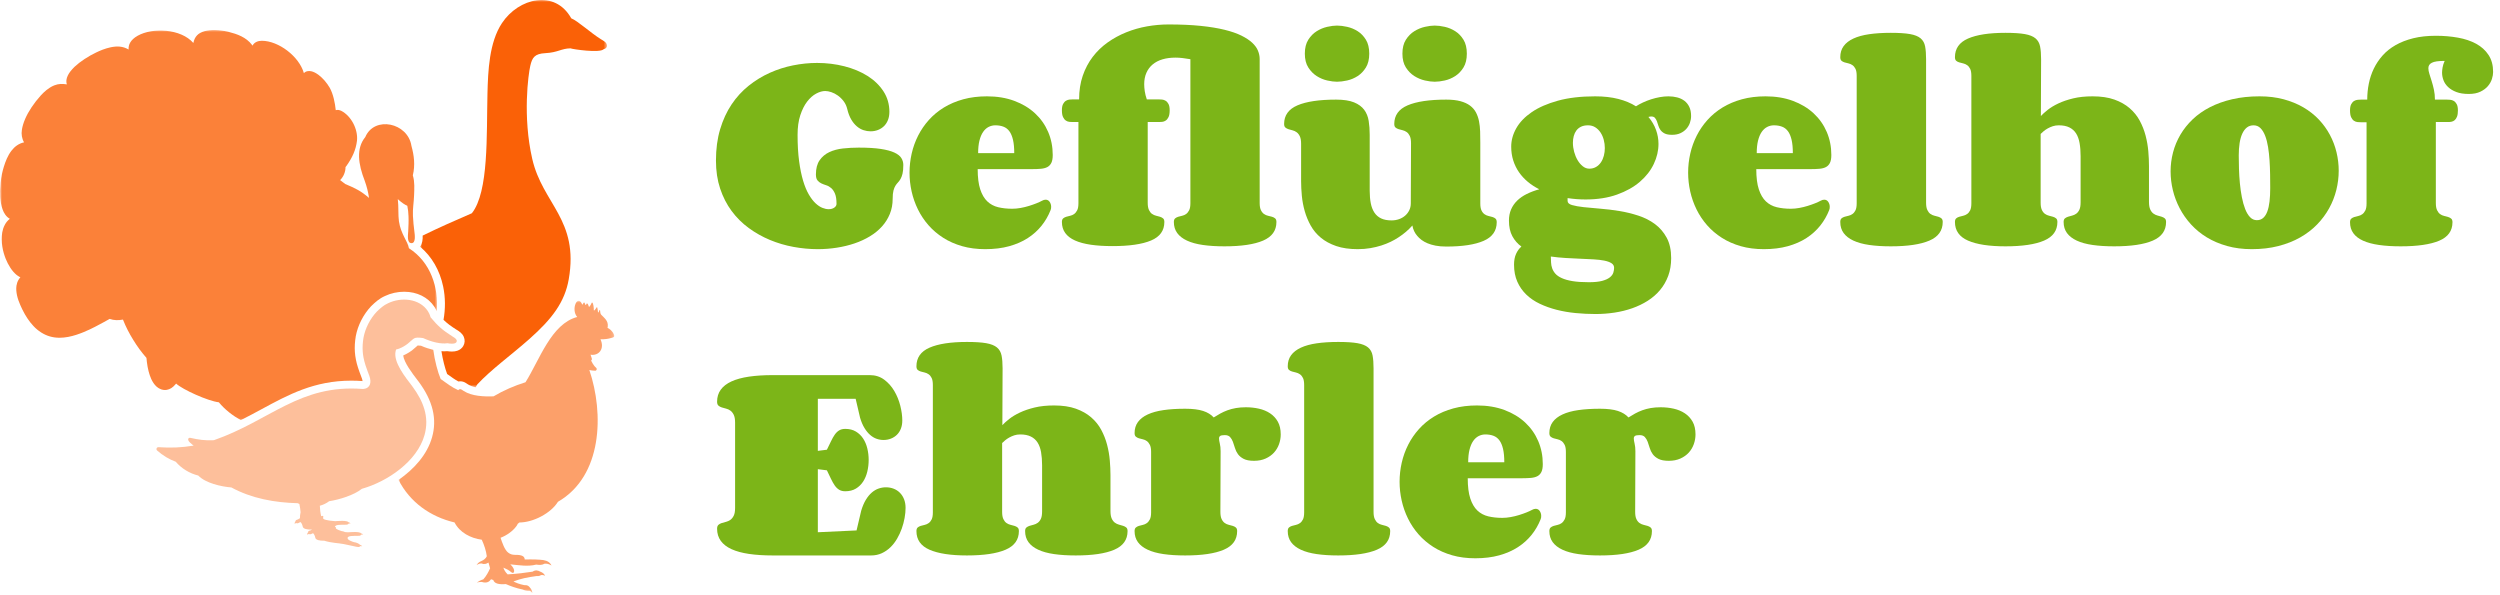 <?xml version="1.0" encoding="UTF-8"?>
<svg width="647px" height="154px" viewBox="0 0 647 154" version="1.1" xmlns="http://www.w3.org/2000/svg" xmlns:xlink="http://www.w3.org/1999/xlink">
    <title>Artboard</title>
    <defs>
        <polygon id="path-1" points="0 0 48.384 0 48.384 100.238 0 100.238"></polygon>
        <polygon id="path-3" points="0 0 113.077 0 113.077 100.971 0 100.971"></polygon>
        <polygon id="path-5" points="0 0 55.839 0 55.839 75.656 0 75.656"></polygon>
    </defs>
    <g id="Artboard" stroke="none" stroke-width="1" fill="none" fill-rule="evenodd">
        <g id="Logo" transform="translate(0.028, 0)">
            <g id="Geﬂügelhof-Ehrler" transform="translate(185.262, 6.328)" fill="#7CB518" fill-rule="nonzero">
                <path d="M45.732,45.117 C45.732,46.543 45.488,47.852 45,49.043 C44.512,50.234 43.833,51.313 42.964,52.28 C42.095,53.247 41.055,54.097 39.844,54.829 C38.633,55.562 37.31,56.172 35.874,56.66 C34.438,57.148 32.91,57.52 31.289,57.773 C29.668,58.027 28.018,58.154 26.338,58.154 C24.268,58.154 22.173,57.959 20.054,57.568 C17.935,57.178 15.903,56.577 13.96,55.767 C12.017,54.956 10.195,53.931 8.496,52.69 C6.797,51.45 5.317,49.98 4.058,48.281 C2.798,46.582 1.807,44.648 1.084,42.48 C0.361,40.312 0,37.891 0,35.215 C0,32.227 0.361,29.526 1.084,27.114 C1.807,24.702 2.793,22.563 4.043,20.698 C5.293,18.833 6.768,17.222 8.467,15.864 C10.166,14.507 11.982,13.394 13.916,12.524 C15.85,11.655 17.861,11.011 19.951,10.591 C22.041,10.171 24.111,9.961 26.162,9.961 C28.623,9.961 30.981,10.249 33.237,10.825 C35.493,11.401 37.485,12.231 39.214,13.315 C40.942,14.399 42.319,15.728 43.345,17.3 C44.37,18.872 44.883,20.645 44.883,22.617 C44.883,23.398 44.761,24.102 44.517,24.727 C44.272,25.352 43.931,25.879 43.491,26.309 C43.052,26.738 42.534,27.07 41.938,27.305 C41.343,27.539 40.703,27.656 40.02,27.656 C39.414,27.656 38.809,27.559 38.203,27.363 C37.598,27.168 37.021,26.841 36.475,26.382 C35.928,25.923 35.439,25.327 35.01,24.595 C34.58,23.862 34.238,22.969 33.984,21.914 C33.809,21.152 33.501,20.479 33.062,19.893 C32.622,19.307 32.124,18.813 31.567,18.413 C31.011,18.013 30.439,17.715 29.854,17.52 C29.268,17.324 28.74,17.227 28.271,17.227 C27.549,17.227 26.768,17.451 25.928,17.9 C25.088,18.35 24.312,19.038 23.599,19.966 C22.886,20.894 22.295,22.07 21.826,23.496 C21.357,24.922 21.123,26.611 21.123,28.564 C21.123,31.143 21.255,33.413 21.519,35.376 C21.782,37.339 22.129,39.033 22.559,40.459 C22.988,41.885 23.481,43.071 24.038,44.019 C24.595,44.966 25.171,45.718 25.767,46.274 C26.362,46.831 26.953,47.227 27.539,47.461 C28.125,47.695 28.662,47.812 29.15,47.812 C29.756,47.812 30.249,47.676 30.63,47.402 C31.011,47.129 31.201,46.807 31.201,46.436 C31.201,45.303 31.069,44.424 30.806,43.799 C30.542,43.174 30.215,42.69 29.824,42.349 C29.434,42.007 29.004,41.763 28.535,41.616 C28.066,41.47 27.637,41.304 27.246,41.118 C26.855,40.933 26.528,40.674 26.265,40.342 C26.001,40.01 25.869,39.502 25.869,38.818 C25.869,37.295 26.187,36.074 26.821,35.156 C27.456,34.238 28.291,33.535 29.326,33.047 C30.361,32.559 31.543,32.241 32.871,32.095 C34.199,31.948 35.566,31.875 36.973,31.875 C39.258,31.875 41.143,31.987 42.627,32.212 C44.111,32.437 45.288,32.749 46.157,33.149 C47.026,33.55 47.632,34.023 47.974,34.57 C48.315,35.117 48.486,35.713 48.486,36.357 C48.486,37.314 48.418,38.071 48.281,38.628 C48.145,39.185 47.974,39.639 47.769,39.99 C47.563,40.342 47.344,40.64 47.109,40.884 C46.875,41.128 46.655,41.411 46.45,41.733 C46.245,42.056 46.074,42.476 45.938,42.993 C45.801,43.511 45.732,44.219 45.732,45.117 Z" id="Path"></path>
                <path d="M72.305,26.104 C71.68,26.104 71.094,26.245 70.547,26.528 C70,26.812 69.526,27.246 69.126,27.832 C68.726,28.418 68.413,29.165 68.188,30.073 C67.964,30.981 67.852,32.061 67.852,33.311 L77.197,33.311 C77.197,31.943 77.09,30.796 76.875,29.868 C76.66,28.94 76.348,28.198 75.938,27.642 C75.527,27.085 75.015,26.689 74.399,26.455 C73.784,26.221 73.086,26.104 72.305,26.104 Z M70.137,18.604 C72.754,18.604 75.112,18.994 77.212,19.775 C79.312,20.557 81.099,21.631 82.573,22.998 C84.048,24.365 85.181,25.972 85.972,27.817 C86.763,29.663 87.158,31.65 87.158,33.779 C87.158,34.658 87.036,35.342 86.792,35.83 C86.548,36.318 86.201,36.68 85.752,36.914 C85.303,37.148 84.746,37.295 84.082,37.354 C83.418,37.412 82.666,37.441 81.826,37.441 L67.734,37.441 C67.734,39.59 67.954,41.333 68.394,42.671 C68.833,44.009 69.443,45.049 70.225,45.791 C71.006,46.533 71.943,47.036 73.037,47.3 C74.131,47.563 75.342,47.695 76.67,47.695 C77.373,47.695 78.101,47.627 78.853,47.49 C79.604,47.354 80.327,47.178 81.021,46.963 C81.714,46.748 82.354,46.523 82.939,46.289 C83.525,46.055 84.014,45.83 84.404,45.615 C84.717,45.439 85.02,45.352 85.312,45.352 C85.762,45.352 86.113,45.542 86.367,45.923 C86.621,46.304 86.748,46.729 86.748,47.197 C86.748,47.354 86.738,47.5 86.719,47.637 C86.699,47.773 86.66,47.91 86.602,48.047 C86.035,49.492 85.264,50.83 84.287,52.061 C83.311,53.291 82.124,54.36 80.728,55.269 C79.331,56.177 77.715,56.885 75.879,57.393 C74.043,57.9 71.982,58.154 69.697,58.154 C67.51,58.154 65.513,57.896 63.706,57.378 C61.899,56.86 60.269,56.138 58.813,55.21 C57.358,54.282 56.084,53.193 54.99,51.943 C53.896,50.693 52.988,49.331 52.266,47.856 C51.543,46.382 51.001,44.839 50.64,43.228 C50.278,41.616 50.098,39.99 50.098,38.35 C50.098,36.689 50.283,35.044 50.654,33.413 C51.025,31.782 51.582,30.234 52.324,28.77 C53.066,27.305 53.994,25.952 55.107,24.712 C56.221,23.472 57.52,22.397 59.004,21.489 C60.488,20.581 62.158,19.873 64.014,19.365 C65.869,18.857 67.91,18.604 70.137,18.604 Z" id="Shape"></path>
                <path d="M93.984,19.395 C93.984,17.148 94.297,15.112 94.922,13.286 C95.547,11.46 96.406,9.829 97.5,8.394 C98.594,6.958 99.883,5.713 101.367,4.658 C102.852,3.604 104.453,2.729 106.172,2.036 C107.891,1.343 109.683,0.83 111.548,0.498 C113.413,0.166 115.273,0 117.129,0 C120.273,0 123.037,0.122 125.42,0.366 C127.803,0.61 129.868,0.947 131.616,1.377 C133.364,1.807 134.819,2.31 135.981,2.886 C137.144,3.462 138.076,4.077 138.779,4.731 C139.482,5.386 139.98,6.074 140.273,6.797 C140.566,7.52 140.713,8.232 140.713,8.936 L140.713,46.201 C140.713,47.002 140.82,47.622 141.035,48.062 C141.25,48.501 141.519,48.833 141.841,49.058 C142.163,49.282 142.51,49.434 142.881,49.512 C143.252,49.59 143.599,49.678 143.921,49.775 C144.243,49.873 144.512,50.015 144.727,50.2 C144.941,50.386 145.049,50.693 145.049,51.123 C145.049,53.35 143.896,54.956 141.592,55.942 C139.287,56.929 135.957,57.422 131.602,57.422 C129.492,57.422 127.627,57.305 126.006,57.07 C124.385,56.836 123.018,56.46 121.904,55.942 C120.791,55.425 119.946,54.771 119.37,53.979 C118.794,53.188 118.506,52.236 118.506,51.123 C118.506,50.693 118.613,50.386 118.828,50.2 C119.043,50.015 119.307,49.873 119.619,49.775 C119.932,49.678 120.273,49.59 120.645,49.512 C121.016,49.434 121.357,49.282 121.67,49.058 C121.982,48.833 122.246,48.511 122.461,48.091 C122.676,47.671 122.783,47.061 122.783,46.26 L122.783,8.994 C122.1,8.877 121.431,8.779 120.776,8.701 C120.122,8.623 119.512,8.584 118.945,8.584 C117.695,8.584 116.572,8.73 115.576,9.023 C114.58,9.316 113.73,9.756 113.027,10.342 C112.324,10.928 111.782,11.65 111.401,12.51 C111.021,13.369 110.83,14.355 110.83,15.469 C110.83,16.035 110.879,16.646 110.977,17.3 C111.074,17.954 111.25,18.652 111.504,19.395 L114.609,19.395 C114.844,19.395 115.122,19.409 115.444,19.438 C115.767,19.468 116.074,19.57 116.367,19.746 C116.66,19.922 116.909,20.2 117.114,20.581 C117.319,20.962 117.422,21.504 117.422,22.207 C117.422,22.969 117.324,23.555 117.129,23.965 C116.934,24.375 116.689,24.678 116.396,24.873 C116.104,25.068 115.796,25.181 115.474,25.21 C115.151,25.239 114.863,25.254 114.609,25.254 L111.738,25.254 L111.738,46.143 C111.738,46.943 111.846,47.568 112.061,48.018 C112.275,48.467 112.539,48.804 112.852,49.028 C113.164,49.253 113.511,49.409 113.892,49.497 C114.272,49.585 114.619,49.678 114.932,49.775 C115.244,49.873 115.508,50.015 115.723,50.2 C115.938,50.386 116.045,50.693 116.045,51.123 C116.045,53.35 114.897,54.946 112.603,55.913 C110.308,56.88 106.982,57.363 102.627,57.363 C100.518,57.363 98.652,57.246 97.031,57.012 C95.41,56.777 94.043,56.411 92.93,55.913 C91.816,55.415 90.972,54.771 90.396,53.979 C89.819,53.188 89.531,52.236 89.531,51.123 C89.531,50.693 89.639,50.386 89.854,50.2 C90.068,50.015 90.332,49.873 90.645,49.775 C90.957,49.678 91.299,49.59 91.67,49.512 C92.041,49.434 92.383,49.282 92.695,49.058 C93.008,48.833 93.271,48.511 93.486,48.091 C93.701,47.671 93.809,47.061 93.809,46.26 L93.809,25.254 L92.344,25.254 C92.09,25.254 91.802,25.239 91.479,25.21 C91.157,25.181 90.85,25.068 90.557,24.873 C90.264,24.678 90.02,24.375 89.824,23.965 C89.629,23.555 89.531,22.969 89.531,22.207 C89.531,21.504 89.634,20.962 89.839,20.581 C90.044,20.2 90.293,19.922 90.586,19.746 C90.879,19.57 91.187,19.468 91.509,19.438 C91.831,19.409 92.109,19.395 92.344,19.395 L93.984,19.395 Z" id="Path"></path>
                <path d="M179.883,30.732 C179.883,29.932 179.775,29.307 179.561,28.857 C179.346,28.408 179.077,28.071 178.755,27.847 C178.433,27.622 178.086,27.466 177.715,27.378 C177.344,27.29 176.997,27.197 176.675,27.1 C176.353,27.002 176.084,26.86 175.869,26.675 C175.654,26.489 175.547,26.182 175.547,25.752 C175.547,23.525 176.699,21.919 179.004,20.933 C181.309,19.946 184.639,19.453 188.994,19.453 C190.459,19.453 191.689,19.59 192.686,19.863 C193.682,20.137 194.507,20.518 195.161,21.006 C195.815,21.494 196.323,22.08 196.685,22.764 C197.046,23.447 197.31,24.204 197.476,25.034 C197.642,25.864 197.739,26.748 197.769,27.686 C197.798,28.623 197.812,29.6 197.812,30.615 L197.812,46.318 C197.812,47.1 197.915,47.705 198.12,48.135 C198.325,48.564 198.589,48.892 198.911,49.116 C199.233,49.341 199.575,49.492 199.937,49.57 C200.298,49.648 200.64,49.736 200.962,49.834 C201.284,49.932 201.548,50.073 201.753,50.259 C201.958,50.444 202.061,50.752 202.061,51.182 C202.061,53.408 200.933,55.015 198.677,56.001 C196.421,56.987 193.193,57.48 188.994,57.48 C187.959,57.48 187.041,57.402 186.24,57.246 C185.439,57.09 184.741,56.885 184.146,56.631 C183.55,56.377 183.037,56.089 182.607,55.767 C182.178,55.444 181.816,55.107 181.523,54.756 C180.84,53.975 180.41,53.066 180.234,52.031 C179.219,53.184 178.018,54.209 176.631,55.107 C176.045,55.498 175.381,55.874 174.639,56.235 C173.896,56.597 173.086,56.919 172.207,57.202 C171.328,57.485 170.376,57.715 169.351,57.891 C168.325,58.066 167.236,58.154 166.084,58.154 C163.936,58.154 162.08,57.886 160.518,57.349 C158.955,56.812 157.632,56.094 156.548,55.195 C155.464,54.297 154.59,53.252 153.926,52.061 C153.262,50.869 152.744,49.619 152.373,48.311 C152.002,47.002 151.753,45.679 151.626,44.341 C151.499,43.003 151.436,41.729 151.436,40.518 L151.436,30.879 C151.436,30.059 151.328,29.419 151.113,28.96 C150.898,28.501 150.625,28.149 150.293,27.905 C149.961,27.661 149.609,27.495 149.238,27.407 C148.867,27.319 148.516,27.222 148.184,27.114 C147.852,27.007 147.578,26.86 147.363,26.675 C147.148,26.489 147.041,26.182 147.041,25.752 C147.041,23.525 148.193,21.919 150.498,20.933 C152.803,19.946 156.133,19.453 160.488,19.453 C162.422,19.453 163.965,19.688 165.117,20.156 C166.27,20.625 167.148,21.265 167.754,22.075 C168.359,22.886 168.75,23.848 168.926,24.961 C169.102,26.074 169.189,27.275 169.189,28.564 L169.189,43.037 C169.189,44.248 169.282,45.327 169.468,46.274 C169.653,47.222 169.966,48.027 170.405,48.691 C170.845,49.355 171.426,49.858 172.148,50.2 C172.871,50.542 173.77,50.713 174.844,50.713 C175.527,50.713 176.172,50.605 176.777,50.391 C177.383,50.176 177.91,49.873 178.359,49.482 C178.809,49.092 179.165,48.628 179.429,48.091 C179.692,47.554 179.824,46.963 179.824,46.318 L179.883,30.732 Z M152.402,7.559 C152.402,6.094 152.7,4.893 153.296,3.955 C153.892,3.018 154.619,2.28 155.479,1.743 C156.338,1.206 157.246,0.83 158.203,0.615 C159.16,0.4 160,0.293 160.723,0.293 C161.504,0.293 162.378,0.4 163.345,0.615 C164.312,0.83 165.22,1.206 166.069,1.743 C166.919,2.28 167.632,3.018 168.208,3.955 C168.784,4.893 169.072,6.094 169.072,7.559 C169.072,9.004 168.784,10.195 168.208,11.133 C167.632,12.07 166.919,12.812 166.069,13.359 C165.22,13.906 164.312,14.287 163.345,14.502 C162.378,14.717 161.504,14.824 160.723,14.824 C160,14.824 159.16,14.717 158.203,14.502 C157.246,14.287 156.338,13.906 155.479,13.359 C154.619,12.812 153.892,12.07 153.296,11.133 C152.7,10.195 152.402,9.004 152.402,7.559 Z M177.656,7.559 C177.656,6.094 177.954,4.893 178.55,3.955 C179.146,3.018 179.878,2.28 180.747,1.743 C181.616,1.206 182.529,0.83 183.486,0.615 C184.443,0.4 185.283,0.293 186.006,0.293 C186.787,0.293 187.656,0.4 188.613,0.615 C189.57,0.83 190.474,1.206 191.323,1.743 C192.173,2.28 192.886,3.018 193.462,3.955 C194.038,4.893 194.326,6.094 194.326,7.559 C194.326,9.004 194.038,10.195 193.462,11.133 C192.886,12.07 192.173,12.812 191.323,13.359 C190.474,13.906 189.57,14.287 188.613,14.502 C187.656,14.717 186.787,14.824 186.006,14.824 C185.283,14.824 184.443,14.717 183.486,14.502 C182.529,14.287 181.616,13.906 180.747,13.359 C179.878,12.812 179.146,12.07 178.55,11.133 C177.954,10.195 177.656,9.004 177.656,7.559 Z" id="Shape"></path>
                <path d="M227.52,18.604 C229.766,18.604 231.768,18.828 233.525,19.277 C235.283,19.727 236.807,20.361 238.096,21.182 C238.643,20.83 239.253,20.498 239.927,20.186 C240.601,19.873 241.304,19.6 242.036,19.365 C242.769,19.131 243.516,18.945 244.277,18.809 C245.039,18.672 245.781,18.604 246.504,18.604 C247.305,18.604 248.062,18.696 248.774,18.882 C249.487,19.067 250.107,19.36 250.635,19.761 C251.162,20.161 251.582,20.684 251.895,21.328 C252.207,21.973 252.363,22.764 252.363,23.701 C252.363,24.307 252.261,24.897 252.056,25.474 C251.851,26.05 251.543,26.567 251.133,27.026 C250.723,27.485 250.21,27.856 249.595,28.14 C248.979,28.423 248.262,28.564 247.441,28.564 C246.621,28.564 245.981,28.447 245.522,28.213 C245.063,27.979 244.707,27.686 244.453,27.334 C244.199,26.982 244.014,26.602 243.896,26.191 C243.779,25.781 243.652,25.4 243.516,25.049 C243.379,24.697 243.208,24.404 243.003,24.17 C242.798,23.936 242.48,23.818 242.051,23.818 C241.953,23.818 241.846,23.828 241.729,23.848 C241.611,23.867 241.475,23.896 241.318,23.936 C242.197,24.971 242.852,26.084 243.281,27.275 C243.711,28.467 243.926,29.678 243.926,30.908 C243.926,32.666 243.521,34.399 242.71,36.108 C241.899,37.817 240.698,39.355 239.106,40.723 C237.515,42.09 235.542,43.193 233.188,44.033 C230.835,44.873 228.125,45.293 225.059,45.293 C223.496,45.293 221.943,45.176 220.4,44.941 L220.4,45.674 C220.4,46.162 220.786,46.519 221.558,46.743 C222.329,46.968 223.34,47.148 224.59,47.285 C225.84,47.422 227.271,47.554 228.882,47.681 C230.493,47.808 232.134,48.008 233.804,48.281 C235.474,48.555 237.114,48.955 238.726,49.482 C240.337,50.01 241.768,50.737 243.018,51.665 C244.268,52.593 245.278,53.77 246.05,55.195 C246.821,56.621 247.207,58.379 247.207,60.469 C247.207,62.168 246.953,63.701 246.445,65.068 C245.938,66.436 245.234,67.656 244.336,68.73 C243.438,69.805 242.373,70.732 241.143,71.514 C239.912,72.295 238.574,72.939 237.129,73.447 C235.684,73.955 234.155,74.331 232.544,74.575 C230.933,74.819 229.307,74.941 227.666,74.941 C225.928,74.941 224.199,74.858 222.48,74.692 C220.762,74.526 219.121,74.243 217.559,73.843 C215.996,73.442 214.546,72.925 213.208,72.29 C211.87,71.655 210.708,70.864 209.722,69.917 C208.735,68.97 207.959,67.856 207.393,66.577 C206.826,65.298 206.543,63.828 206.543,62.168 C206.543,61.074 206.719,60.142 207.07,59.37 C207.422,58.599 207.881,57.969 208.447,57.48 C207.451,56.758 206.665,55.854 206.089,54.771 C205.513,53.687 205.225,52.354 205.225,50.771 C205.225,49.697 205.41,48.73 205.781,47.871 C206.152,47.012 206.68,46.25 207.363,45.586 C208.047,44.922 208.872,44.351 209.839,43.872 C210.806,43.394 211.885,42.988 213.076,42.656 C211.982,42.109 210.991,41.465 210.103,40.723 C209.214,39.98 208.452,39.15 207.817,38.232 C207.183,37.314 206.689,36.304 206.338,35.2 C205.986,34.097 205.811,32.9 205.811,31.611 C205.811,29.99 206.25,28.403 207.129,26.851 C208.008,25.298 209.341,23.911 211.128,22.69 C212.915,21.47 215.171,20.483 217.896,19.731 C220.62,18.979 223.828,18.604 227.52,18.604 Z M232.441,62.988 C232.441,62.48 232.212,62.08 231.753,61.787 C231.294,61.494 230.669,61.27 229.878,61.113 C229.087,60.957 228.159,60.85 227.095,60.791 C226.03,60.732 224.888,60.679 223.667,60.63 C222.446,60.581 221.187,60.518 219.888,60.439 C218.589,60.361 217.314,60.234 216.064,60.059 C216.084,60.566 216.104,61.079 216.123,61.597 C216.143,62.114 216.24,62.622 216.416,63.12 C216.592,63.618 216.87,64.082 217.251,64.512 C217.632,64.941 218.188,65.322 218.921,65.654 C219.653,65.986 220.581,66.245 221.704,66.431 C222.827,66.616 224.229,66.709 225.908,66.709 C227.354,66.709 228.506,66.592 229.365,66.357 C230.225,66.123 230.884,65.82 231.343,65.449 C231.802,65.078 232.1,64.673 232.236,64.233 C232.373,63.794 232.441,63.379 232.441,62.988 Z M225.674,26.104 C224.971,26.104 224.37,26.226 223.872,26.47 C223.374,26.714 222.974,27.041 222.671,27.451 C222.368,27.861 222.144,28.34 221.997,28.887 C221.851,29.434 221.777,30.01 221.777,30.615 C221.777,31.396 221.885,32.183 222.1,32.974 C222.314,33.765 222.612,34.482 222.993,35.127 C223.374,35.771 223.823,36.299 224.341,36.709 C224.858,37.119 225.42,37.324 226.025,37.324 C226.689,37.324 227.275,37.173 227.783,36.87 C228.291,36.567 228.711,36.167 229.043,35.669 C229.375,35.171 229.624,34.604 229.79,33.97 C229.956,33.335 230.039,32.676 230.039,31.992 C230.039,31.27 229.946,30.557 229.761,29.854 C229.575,29.15 229.297,28.521 228.926,27.964 C228.555,27.407 228.101,26.958 227.563,26.616 C227.026,26.274 226.396,26.104 225.674,26.104 Z" id="Shape"></path>
                <path d="M273.806,26.104 C273.181,26.104 272.595,26.245 272.048,26.528 C271.501,26.812 271.027,27.246 270.627,27.832 C270.227,28.418 269.914,29.165 269.69,30.073 C269.465,30.981 269.353,32.061 269.353,33.311 L278.698,33.311 C278.698,31.943 278.591,30.796 278.376,29.868 C278.161,28.94 277.849,28.198 277.439,27.642 C277.028,27.085 276.516,26.689 275.901,26.455 C275.285,26.221 274.587,26.104 273.806,26.104 Z M271.638,18.604 C274.255,18.604 276.613,18.994 278.713,19.775 C280.813,20.557 282.6,21.631 284.074,22.998 C285.549,24.365 286.682,25.972 287.473,27.817 C288.264,29.663 288.659,31.65 288.659,33.779 C288.659,34.658 288.537,35.342 288.293,35.83 C288.049,36.318 287.702,36.68 287.253,36.914 C286.804,37.148 286.247,37.295 285.583,37.354 C284.919,37.412 284.167,37.441 283.327,37.441 L269.235,37.441 C269.235,39.59 269.455,41.333 269.895,42.671 C270.334,44.009 270.944,45.049 271.726,45.791 C272.507,46.533 273.444,47.036 274.538,47.3 C275.632,47.563 276.843,47.695 278.171,47.695 C278.874,47.695 279.602,47.627 280.354,47.49 C281.106,47.354 281.828,47.178 282.522,46.963 C283.215,46.748 283.855,46.523 284.441,46.289 C285.026,46.055 285.515,45.83 285.905,45.615 C286.218,45.439 286.521,45.352 286.814,45.352 C287.263,45.352 287.614,45.542 287.868,45.923 C288.122,46.304 288.249,46.729 288.249,47.197 C288.249,47.354 288.239,47.5 288.22,47.637 C288.2,47.773 288.161,47.91 288.103,48.047 C287.536,49.492 286.765,50.83 285.788,52.061 C284.812,53.291 283.625,54.36 282.229,55.269 C280.832,56.177 279.216,56.885 277.38,57.393 C275.544,57.9 273.484,58.154 271.198,58.154 C269.011,58.154 267.014,57.896 265.207,57.378 C263.401,56.86 261.77,56.138 260.315,55.21 C258.859,54.282 257.585,53.193 256.491,51.943 C255.398,50.693 254.489,49.331 253.767,47.856 C253.044,46.382 252.502,44.839 252.141,43.228 C251.779,41.616 251.599,39.99 251.599,38.35 C251.599,36.689 251.784,35.044 252.155,33.413 C252.526,31.782 253.083,30.234 253.825,28.77 C254.567,27.305 255.495,25.952 256.609,24.712 C257.722,23.472 259.021,22.397 260.505,21.489 C261.989,20.581 263.659,19.873 265.515,19.365 C267.37,18.857 269.411,18.604 271.638,18.604 Z" id="Shape"></path>
                <path d="M313.181,46.143 C313.181,46.943 313.288,47.568 313.503,48.018 C313.718,48.467 313.982,48.804 314.294,49.028 C314.607,49.253 314.953,49.409 315.334,49.497 C315.715,49.585 316.062,49.678 316.374,49.775 C316.687,49.873 316.95,50.015 317.165,50.2 C317.38,50.386 317.487,50.693 317.487,51.123 C317.487,53.35 316.335,54.956 314.03,55.942 C311.726,56.929 308.396,57.422 304.04,57.422 C301.95,57.422 300.095,57.305 298.474,57.07 C296.853,56.836 295.485,56.46 294.372,55.942 C293.259,55.425 292.414,54.771 291.838,53.979 C291.262,53.188 290.974,52.236 290.974,51.123 C290.974,50.693 291.076,50.386 291.281,50.2 C291.486,50.015 291.75,49.873 292.072,49.775 C292.395,49.678 292.736,49.59 293.098,49.512 C293.459,49.434 293.801,49.282 294.123,49.058 C294.445,48.833 294.709,48.511 294.914,48.091 C295.119,47.671 295.222,47.061 295.222,46.26 L295.222,13.33 C295.222,12.529 295.119,11.919 294.914,11.499 C294.709,11.079 294.445,10.757 294.123,10.532 C293.801,10.308 293.459,10.156 293.098,10.078 C292.736,10 292.395,9.912 292.072,9.814 C291.75,9.717 291.486,9.575 291.281,9.39 C291.076,9.204 290.974,8.896 290.974,8.467 C290.974,7.354 291.262,6.401 291.838,5.61 C292.414,4.819 293.259,4.165 294.372,3.647 C295.485,3.13 296.853,2.754 298.474,2.52 C300.095,2.285 301.95,2.168 304.04,2.168 C306.15,2.168 307.81,2.275 309.021,2.49 C310.232,2.705 311.145,3.071 311.76,3.589 C312.375,4.106 312.766,4.805 312.932,5.684 C313.098,6.562 313.181,7.666 313.181,8.994 L313.181,46.143 Z" id="Path"></path>
                <path d="M342.888,23.701 C343.337,23.213 343.933,22.676 344.675,22.09 C345.417,21.504 346.335,20.952 347.429,20.435 C348.523,19.917 349.797,19.482 351.252,19.131 C352.707,18.779 354.382,18.604 356.276,18.604 C358.464,18.604 360.339,18.882 361.901,19.438 C363.464,19.995 364.787,20.742 365.871,21.68 C366.955,22.617 367.824,23.696 368.479,24.917 C369.133,26.138 369.636,27.417 369.987,28.755 C370.339,30.093 370.573,31.44 370.691,32.798 C370.808,34.155 370.866,35.439 370.866,36.65 L370.866,45.908 C370.866,46.748 370.974,47.402 371.189,47.871 C371.403,48.34 371.677,48.696 372.009,48.94 C372.341,49.185 372.697,49.355 373.078,49.453 C373.459,49.551 373.816,49.653 374.148,49.761 C374.48,49.868 374.753,50.015 374.968,50.2 C375.183,50.386 375.29,50.693 375.29,51.123 C375.29,53.35 374.143,54.956 371.848,55.942 C369.553,56.929 366.228,57.422 361.872,57.422 C359.763,57.422 357.898,57.305 356.276,57.07 C354.655,56.836 353.288,56.46 352.175,55.942 C351.062,55.425 350.217,54.771 349.641,53.979 C349.065,53.188 348.776,52.236 348.776,51.123 C348.776,50.693 348.884,50.386 349.099,50.2 C349.314,50.015 349.587,49.868 349.919,49.761 C350.251,49.653 350.603,49.556 350.974,49.468 C351.345,49.38 351.696,49.219 352.028,48.984 C352.36,48.75 352.634,48.408 352.849,47.959 C353.064,47.51 353.171,46.865 353.171,46.025 L353.171,34.072 C353.171,32.822 353.083,31.699 352.907,30.703 C352.732,29.707 352.429,28.872 351.999,28.198 C351.569,27.524 350.988,27.007 350.256,26.646 C349.524,26.284 348.61,26.104 347.517,26.104 C346.95,26.104 346.433,26.182 345.964,26.338 C345.495,26.494 345.061,26.685 344.66,26.909 C344.26,27.134 343.908,27.373 343.606,27.627 C343.303,27.881 343.044,28.115 342.829,28.33 L342.829,46.143 C342.829,46.943 342.937,47.568 343.151,48.018 C343.366,48.467 343.635,48.804 343.957,49.028 C344.279,49.253 344.626,49.409 344.997,49.497 C345.368,49.585 345.715,49.678 346.037,49.775 C346.359,49.873 346.628,50.015 346.843,50.2 C347.058,50.386 347.165,50.693 347.165,51.123 C347.165,53.35 346.013,54.956 343.708,55.942 C341.403,56.929 338.073,57.422 333.718,57.422 C329.519,57.422 326.291,56.929 324.035,55.942 C321.779,54.956 320.651,53.35 320.651,51.123 C320.651,50.693 320.754,50.386 320.959,50.2 C321.164,50.015 321.428,49.873 321.75,49.775 C322.072,49.678 322.414,49.59 322.776,49.512 C323.137,49.434 323.479,49.282 323.801,49.058 C324.123,48.833 324.387,48.511 324.592,48.091 C324.797,47.671 324.9,47.061 324.9,46.26 L324.9,13.33 C324.9,12.529 324.797,11.919 324.592,11.499 C324.387,11.079 324.123,10.757 323.801,10.532 C323.479,10.308 323.137,10.156 322.776,10.078 C322.414,10 322.072,9.912 321.75,9.814 C321.428,9.717 321.164,9.575 320.959,9.39 C320.754,9.204 320.651,8.896 320.651,8.467 C320.651,6.24 321.779,4.634 324.035,3.647 C326.291,2.661 329.519,2.168 333.718,2.168 C335.827,2.168 337.492,2.275 338.713,2.49 C339.934,2.705 340.857,3.071 341.482,3.589 C342.107,4.106 342.507,4.805 342.683,5.684 C342.859,6.562 342.946,7.666 342.946,8.994 L342.888,23.701 Z" id="Path"></path>
                <path d="M397.468,58.154 C395.144,58.154 393.01,57.881 391.067,57.334 C389.123,56.787 387.375,56.04 385.822,55.093 C384.27,54.146 382.907,53.027 381.735,51.738 C380.564,50.449 379.587,49.058 378.806,47.563 C378.025,46.069 377.439,44.512 377.048,42.891 C376.657,41.27 376.462,39.648 376.462,38.027 C376.462,36.367 376.672,34.731 377.092,33.12 C377.512,31.509 378.147,29.98 378.996,28.535 C379.846,27.09 380.905,25.762 382.175,24.551 C383.444,23.34 384.934,22.295 386.643,21.416 C388.352,20.537 390.276,19.849 392.414,19.351 C394.553,18.853 396.911,18.604 399.489,18.604 C401.755,18.604 403.83,18.857 405.715,19.365 C407.6,19.873 409.304,20.571 410.827,21.46 C412.351,22.349 413.684,23.398 414.826,24.609 C415.969,25.82 416.921,27.139 417.683,28.564 C418.444,29.99 419.016,31.494 419.397,33.076 C419.777,34.658 419.968,36.25 419.968,37.852 C419.968,39.512 419.763,41.172 419.353,42.832 C418.942,44.492 418.322,46.074 417.492,47.578 C416.662,49.082 415.622,50.479 414.372,51.768 C413.122,53.057 411.662,54.175 409.992,55.122 C408.322,56.069 406.442,56.812 404.353,57.349 C402.263,57.886 399.968,58.154 397.468,58.154 Z M398.786,50.654 C399.431,50.654 399.973,50.464 400.412,50.083 C400.852,49.702 401.208,49.15 401.482,48.428 C401.755,47.705 401.95,46.831 402.067,45.806 C402.185,44.78 402.243,43.633 402.243,42.363 C402.243,41.25 402.234,40.073 402.214,38.833 C402.194,37.593 402.146,36.372 402.067,35.171 C401.989,33.97 401.862,32.822 401.687,31.729 C401.511,30.635 401.262,29.668 400.94,28.828 C400.617,27.988 400.212,27.324 399.724,26.836 C399.235,26.348 398.64,26.104 397.937,26.104 C397.253,26.104 396.672,26.294 396.193,26.675 C395.715,27.056 395.319,27.588 395.007,28.271 C394.694,28.955 394.465,29.775 394.318,30.732 C394.172,31.689 394.099,32.744 394.099,33.896 C394.099,34.971 394.118,36.133 394.157,37.383 C394.196,38.633 394.275,39.878 394.392,41.118 C394.509,42.358 394.68,43.555 394.904,44.707 C395.129,45.859 395.412,46.875 395.754,47.754 C396.096,48.633 396.516,49.336 397.014,49.863 C397.512,50.391 398.103,50.654 398.786,50.654 Z" id="Shape"></path>
                <path d="M427.351,19.453 C427.351,18.047 427.487,16.665 427.761,15.308 C428.034,13.95 428.464,12.661 429.05,11.44 C429.636,10.22 430.393,9.087 431.32,8.042 C432.248,6.997 433.371,6.099 434.69,5.347 C436.008,4.595 437.526,4.004 439.245,3.574 C440.964,3.145 442.917,2.93 445.105,2.93 C447.116,2.93 449.021,3.091 450.817,3.413 C452.614,3.735 454.187,4.263 455.534,4.995 C456.882,5.728 457.951,6.694 458.742,7.896 C459.533,9.097 459.929,10.566 459.929,12.305 C459.929,12.852 459.826,13.452 459.621,14.106 C459.416,14.761 459.069,15.376 458.581,15.952 C458.093,16.528 457.443,17.012 456.633,17.402 C455.822,17.793 454.821,17.988 453.63,17.988 C452.36,17.988 451.291,17.822 450.422,17.49 C449.553,17.158 448.84,16.729 448.283,16.201 C447.727,15.674 447.326,15.083 447.082,14.429 C446.838,13.774 446.716,13.125 446.716,12.48 C446.716,12.109 446.76,11.66 446.848,11.133 C446.936,10.605 447.116,10.039 447.39,9.434 C446.569,9.434 445.891,9.473 445.354,9.551 C444.817,9.629 444.387,9.751 444.065,9.917 C443.742,10.083 443.513,10.283 443.376,10.518 C443.239,10.752 443.171,11.025 443.171,11.338 C443.171,11.748 443.259,12.231 443.435,12.788 C443.61,13.345 443.806,13.965 444.021,14.648 C444.235,15.332 444.431,16.074 444.607,16.875 C444.782,17.676 444.87,18.535 444.87,19.453 L447.976,19.453 C448.21,19.453 448.493,19.468 448.825,19.497 C449.157,19.526 449.47,19.629 449.763,19.805 C450.056,19.98 450.305,20.259 450.51,20.64 C450.715,21.021 450.817,21.562 450.817,22.266 C450.817,22.93 450.739,23.462 450.583,23.862 C450.427,24.263 450.227,24.565 449.983,24.771 C449.738,24.976 449.475,25.107 449.192,25.166 C448.908,25.225 448.64,25.254 448.386,25.254 L445.105,25.254 L445.105,46.201 C445.105,47.002 445.212,47.627 445.427,48.076 C445.642,48.525 445.905,48.862 446.218,49.087 C446.53,49.312 446.877,49.468 447.258,49.556 C447.639,49.644 447.985,49.736 448.298,49.834 C448.61,49.932 448.874,50.073 449.089,50.259 C449.304,50.444 449.411,50.752 449.411,51.182 C449.411,53.408 448.264,55.005 445.969,55.972 C443.674,56.938 440.349,57.422 435.993,57.422 C433.884,57.422 432.019,57.305 430.398,57.07 C428.776,56.836 427.409,56.47 426.296,55.972 C425.183,55.474 424.338,54.829 423.762,54.038 C423.186,53.247 422.898,52.295 422.898,51.182 C422.898,50.752 423.005,50.444 423.22,50.259 C423.435,50.073 423.698,49.932 424.011,49.834 C424.323,49.736 424.665,49.648 425.036,49.57 C425.407,49.492 425.749,49.341 426.062,49.116 C426.374,48.892 426.638,48.569 426.853,48.149 C427.067,47.729 427.175,47.119 427.175,46.318 L427.175,25.312 L425.739,25.312 C425.485,25.312 425.192,25.298 424.86,25.269 C424.528,25.239 424.216,25.127 423.923,24.932 C423.63,24.736 423.386,24.434 423.191,24.023 C422.995,23.613 422.898,23.027 422.898,22.266 C422.898,21.562 423,21.021 423.205,20.64 C423.41,20.259 423.659,19.98 423.952,19.805 C424.245,19.629 424.558,19.526 424.89,19.497 C425.222,19.468 425.505,19.453 425.739,19.453 L427.351,19.453 Z" id="Path"></path>
                <path d="M39.521,112.695 C39.521,113.73 39.404,114.736 39.17,115.713 C38.936,116.689 38.574,117.554 38.086,118.306 C37.598,119.058 36.973,119.663 36.211,120.122 C35.449,120.581 34.531,120.811 33.457,120.811 C32.832,120.811 32.305,120.679 31.875,120.415 C31.445,120.151 31.064,119.78 30.732,119.302 C30.4,118.823 30.078,118.252 29.766,117.588 C29.453,116.924 29.102,116.191 28.711,115.391 L26.367,115.098 L26.367,131.416 L36.387,130.947 L37.588,125.85 C37.92,124.736 38.32,123.794 38.789,123.022 C39.258,122.251 39.771,121.626 40.327,121.147 C40.884,120.669 41.475,120.322 42.1,120.107 C42.725,119.893 43.35,119.785 43.975,119.785 C44.697,119.785 45.371,119.907 45.996,120.151 C46.621,120.396 47.163,120.752 47.622,121.221 C48.081,121.689 48.438,122.251 48.691,122.905 C48.945,123.56 49.072,124.297 49.072,125.117 C49.072,125.918 48.989,126.782 48.823,127.71 C48.657,128.638 48.413,129.556 48.091,130.464 C47.769,131.372 47.363,132.246 46.875,133.086 C46.387,133.926 45.811,134.668 45.146,135.312 C44.482,135.957 43.735,136.47 42.905,136.851 C42.075,137.231 41.162,137.422 40.166,137.422 L14.678,137.422 C12.373,137.422 10.327,137.29 8.54,137.026 C6.753,136.763 5.249,136.353 4.028,135.796 C2.808,135.239 1.88,134.521 1.245,133.643 C0.61,132.764 0.293,131.719 0.293,130.508 C0.293,130.039 0.41,129.702 0.645,129.497 C0.879,129.292 1.167,129.136 1.509,129.028 C1.851,128.921 2.222,128.818 2.622,128.721 C3.022,128.623 3.394,128.452 3.735,128.208 C4.077,127.964 4.365,127.607 4.6,127.139 C4.834,126.67 4.951,125.996 4.951,125.117 L4.951,103.027 C4.951,102.168 4.834,101.499 4.6,101.021 C4.365,100.542 4.077,100.181 3.735,99.937 C3.394,99.692 3.022,99.521 2.622,99.424 C2.222,99.326 1.851,99.224 1.509,99.116 C1.167,99.009 0.879,98.853 0.645,98.647 C0.41,98.442 0.293,98.105 0.293,97.637 C0.293,96.426 0.61,95.386 1.245,94.517 C1.88,93.647 2.808,92.935 4.028,92.378 C5.249,91.821 6.753,91.411 8.54,91.147 C10.327,90.884 12.373,90.752 14.678,90.752 L39.814,90.752 C41.24,90.752 42.48,91.143 43.535,91.924 C44.59,92.705 45.464,93.687 46.157,94.868 C46.851,96.05 47.368,97.324 47.71,98.691 C48.052,100.059 48.223,101.328 48.223,102.5 C48.223,103.281 48.101,103.984 47.856,104.609 C47.612,105.234 47.271,105.762 46.831,106.191 C46.392,106.621 45.874,106.953 45.278,107.188 C44.683,107.422 44.043,107.539 43.359,107.539 C42.754,107.539 42.158,107.437 41.572,107.231 C40.986,107.026 40.43,106.694 39.902,106.235 C39.375,105.776 38.887,105.181 38.438,104.448 C37.988,103.716 37.607,102.822 37.295,101.768 L36.152,96.875 L26.367,96.875 L26.367,110.352 L28.711,110.059 C29.102,109.277 29.453,108.555 29.766,107.891 C30.078,107.227 30.4,106.655 30.732,106.177 C31.064,105.698 31.445,105.327 31.875,105.063 C32.305,104.8 32.832,104.668 33.457,104.668 C34.531,104.668 35.449,104.897 36.211,105.356 C36.973,105.815 37.598,106.416 38.086,107.158 C38.574,107.9 38.936,108.755 39.17,109.722 C39.404,110.688 39.521,111.68 39.521,112.695 Z" id="Path"></path>
                <path d="M74.121,103.701 C74.57,103.213 75.166,102.676 75.908,102.09 C76.65,101.504 77.568,100.952 78.662,100.435 C79.756,99.917 81.03,99.482 82.485,99.131 C83.94,98.779 85.615,98.604 87.51,98.604 C89.697,98.604 91.572,98.882 93.135,99.438 C94.697,99.995 96.021,100.742 97.104,101.68 C98.188,102.617 99.058,103.696 99.712,104.917 C100.366,106.138 100.869,107.417 101.221,108.755 C101.572,110.093 101.807,111.44 101.924,112.798 C102.041,114.155 102.1,115.439 102.1,116.65 L102.1,125.908 C102.1,126.748 102.207,127.402 102.422,127.871 C102.637,128.34 102.91,128.696 103.242,128.94 C103.574,129.185 103.931,129.355 104.312,129.453 C104.692,129.551 105.049,129.653 105.381,129.761 C105.713,129.868 105.986,130.015 106.201,130.2 C106.416,130.386 106.523,130.693 106.523,131.123 C106.523,133.35 105.376,134.956 103.081,135.942 C100.786,136.929 97.461,137.422 93.105,137.422 C90.996,137.422 89.131,137.305 87.51,137.07 C85.889,136.836 84.521,136.46 83.408,135.942 C82.295,135.425 81.45,134.771 80.874,133.979 C80.298,133.188 80.01,132.236 80.01,131.123 C80.01,130.693 80.117,130.386 80.332,130.2 C80.547,130.015 80.82,129.868 81.152,129.761 C81.484,129.653 81.836,129.556 82.207,129.468 C82.578,129.38 82.93,129.219 83.262,128.984 C83.594,128.75 83.867,128.408 84.082,127.959 C84.297,127.51 84.404,126.865 84.404,126.025 L84.404,114.072 C84.404,112.822 84.316,111.699 84.141,110.703 C83.965,109.707 83.662,108.872 83.232,108.198 C82.803,107.524 82.222,107.007 81.489,106.646 C80.757,106.284 79.844,106.104 78.75,106.104 C78.184,106.104 77.666,106.182 77.197,106.338 C76.729,106.494 76.294,106.685 75.894,106.909 C75.493,107.134 75.142,107.373 74.839,107.627 C74.536,107.881 74.277,108.115 74.062,108.33 L74.062,126.143 C74.062,126.943 74.17,127.568 74.385,128.018 C74.6,128.467 74.868,128.804 75.19,129.028 C75.513,129.253 75.859,129.409 76.23,129.497 C76.602,129.585 76.948,129.678 77.271,129.775 C77.593,129.873 77.861,130.015 78.076,130.2 C78.291,130.386 78.398,130.693 78.398,131.123 C78.398,133.35 77.246,134.956 74.941,135.942 C72.637,136.929 69.307,137.422 64.951,137.422 C60.752,137.422 57.524,136.929 55.269,135.942 C53.013,134.956 51.885,133.35 51.885,131.123 C51.885,130.693 51.987,130.386 52.192,130.2 C52.397,130.015 52.661,129.873 52.983,129.775 C53.306,129.678 53.647,129.59 54.009,129.512 C54.37,129.434 54.712,129.282 55.034,129.058 C55.356,128.833 55.62,128.511 55.825,128.091 C56.03,127.671 56.133,127.061 56.133,126.26 L56.133,93.33 C56.133,92.529 56.03,91.919 55.825,91.499 C55.62,91.079 55.356,90.757 55.034,90.532 C54.712,90.308 54.37,90.156 54.009,90.078 C53.647,90 53.306,89.912 52.983,89.814 C52.661,89.717 52.397,89.575 52.192,89.39 C51.987,89.204 51.885,88.896 51.885,88.467 C51.885,86.24 53.013,84.634 55.269,83.647 C57.524,82.661 60.752,82.168 64.951,82.168 C67.061,82.168 68.726,82.275 69.946,82.49 C71.167,82.705 72.09,83.071 72.715,83.589 C73.34,84.106 73.74,84.805 73.916,85.684 C74.092,86.562 74.18,87.666 74.18,88.994 L74.121,103.701 Z" id="Path"></path>
                <path d="M130.547,126.143 C130.547,126.943 130.654,127.568 130.869,128.018 C131.084,128.467 131.353,128.804 131.675,129.028 C131.997,129.253 132.344,129.409 132.715,129.497 C133.086,129.585 133.433,129.678 133.755,129.775 C134.077,129.873 134.346,130.015 134.561,130.2 C134.775,130.386 134.883,130.693 134.883,131.123 C134.883,133.35 133.73,134.956 131.426,135.942 C129.121,136.929 125.791,137.422 121.436,137.422 C119.326,137.422 117.461,137.305 115.84,137.07 C114.219,136.836 112.852,136.46 111.738,135.942 C110.625,135.425 109.78,134.771 109.204,133.979 C108.628,133.188 108.34,132.236 108.34,131.123 C108.34,130.693 108.447,130.386 108.662,130.2 C108.877,130.015 109.141,129.873 109.453,129.775 C109.766,129.678 110.107,129.59 110.479,129.512 C110.85,129.434 111.191,129.282 111.504,129.058 C111.816,128.833 112.08,128.511 112.295,128.091 C112.51,127.671 112.617,127.061 112.617,126.26 L112.617,110.615 C112.617,109.834 112.51,109.229 112.295,108.799 C112.08,108.369 111.816,108.042 111.504,107.817 C111.191,107.593 110.85,107.441 110.479,107.363 C110.107,107.285 109.766,107.197 109.453,107.1 C109.141,107.002 108.877,106.86 108.662,106.675 C108.447,106.489 108.34,106.182 108.34,105.752 C108.34,104.639 108.628,103.687 109.204,102.896 C109.78,102.104 110.625,101.45 111.738,100.933 C112.852,100.415 114.219,100.039 115.84,99.805 C117.461,99.57 119.326,99.453 121.436,99.453 C123.369,99.453 124.917,99.644 126.079,100.024 C127.241,100.405 128.154,100.967 128.818,101.709 C129.365,101.357 129.932,101.021 130.518,100.698 C131.104,100.376 131.729,100.093 132.393,99.849 C133.057,99.604 133.779,99.414 134.561,99.277 C135.342,99.141 136.201,99.072 137.139,99.072 C138.311,99.072 139.438,99.194 140.522,99.438 C141.606,99.683 142.568,100.083 143.408,100.64 C144.248,101.196 144.917,101.919 145.415,102.808 C145.913,103.696 146.162,104.795 146.162,106.104 C146.162,106.963 146.016,107.803 145.723,108.623 C145.43,109.443 144.995,110.171 144.419,110.806 C143.843,111.44 143.12,111.953 142.251,112.344 C141.382,112.734 140.381,112.93 139.248,112.93 C138.115,112.93 137.227,112.764 136.582,112.432 C135.938,112.1 135.439,111.689 135.088,111.201 C134.736,110.713 134.478,110.181 134.312,109.604 C134.146,109.028 133.97,108.496 133.784,108.008 C133.599,107.52 133.354,107.109 133.052,106.777 C132.749,106.445 132.295,106.279 131.689,106.279 C131.084,106.279 130.684,106.353 130.488,106.499 C130.293,106.646 130.195,106.855 130.195,107.129 C130.195,107.48 130.264,107.93 130.4,108.477 C130.537,109.023 130.605,109.688 130.605,110.469 L130.547,126.143 Z" id="Path"></path>
                <path d="M170.186,126.143 C170.186,126.943 170.293,127.568 170.508,128.018 C170.723,128.467 170.986,128.804 171.299,129.028 C171.611,129.253 171.958,129.409 172.339,129.497 C172.72,129.585 173.066,129.678 173.379,129.775 C173.691,129.873 173.955,130.015 174.17,130.2 C174.385,130.386 174.492,130.693 174.492,131.123 C174.492,133.35 173.34,134.956 171.035,135.942 C168.73,136.929 165.4,137.422 161.045,137.422 C158.955,137.422 157.1,137.305 155.479,137.07 C153.857,136.836 152.49,136.46 151.377,135.942 C150.264,135.425 149.419,134.771 148.843,133.979 C148.267,133.188 147.979,132.236 147.979,131.123 C147.979,130.693 148.081,130.386 148.286,130.2 C148.491,130.015 148.755,129.873 149.077,129.775 C149.399,129.678 149.741,129.59 150.103,129.512 C150.464,129.434 150.806,129.282 151.128,129.058 C151.45,128.833 151.714,128.511 151.919,128.091 C152.124,127.671 152.227,127.061 152.227,126.26 L152.227,93.33 C152.227,92.529 152.124,91.919 151.919,91.499 C151.714,91.079 151.45,90.757 151.128,90.532 C150.806,90.308 150.464,90.156 150.103,90.078 C149.741,90 149.399,89.912 149.077,89.814 C148.755,89.717 148.491,89.575 148.286,89.39 C148.081,89.204 147.979,88.896 147.979,88.467 C147.979,87.354 148.267,86.401 148.843,85.61 C149.419,84.819 150.264,84.165 151.377,83.647 C152.49,83.13 153.857,82.754 155.479,82.52 C157.1,82.285 158.955,82.168 161.045,82.168 C163.154,82.168 164.814,82.275 166.025,82.49 C167.236,82.705 168.149,83.071 168.765,83.589 C169.38,84.106 169.771,84.805 169.937,85.684 C170.103,86.562 170.186,87.666 170.186,88.994 L170.186,126.143 Z" id="Path"></path>
                <path d="M199.131,106.104 C198.506,106.104 197.92,106.245 197.373,106.528 C196.826,106.812 196.353,107.246 195.952,107.832 C195.552,108.418 195.239,109.165 195.015,110.073 C194.79,110.981 194.678,112.061 194.678,113.311 L204.023,113.311 C204.023,111.943 203.916,110.796 203.701,109.868 C203.486,108.94 203.174,108.198 202.764,107.642 C202.354,107.085 201.841,106.689 201.226,106.455 C200.61,106.221 199.912,106.104 199.131,106.104 Z M196.963,98.604 C199.58,98.604 201.938,98.994 204.038,99.775 C206.138,100.557 207.925,101.631 209.399,102.998 C210.874,104.365 212.007,105.972 212.798,107.817 C213.589,109.663 213.984,111.65 213.984,113.779 C213.984,114.658 213.862,115.342 213.618,115.83 C213.374,116.318 213.027,116.68 212.578,116.914 C212.129,117.148 211.572,117.295 210.908,117.354 C210.244,117.412 209.492,117.441 208.652,117.441 L194.561,117.441 C194.561,119.59 194.78,121.333 195.22,122.671 C195.659,124.009 196.27,125.049 197.051,125.791 C197.832,126.533 198.77,127.036 199.863,127.3 C200.957,127.563 202.168,127.695 203.496,127.695 C204.199,127.695 204.927,127.627 205.679,127.49 C206.431,127.354 207.153,127.178 207.847,126.963 C208.54,126.748 209.18,126.523 209.766,126.289 C210.352,126.055 210.84,125.83 211.23,125.615 C211.543,125.439 211.846,125.352 212.139,125.352 C212.588,125.352 212.939,125.542 213.193,125.923 C213.447,126.304 213.574,126.729 213.574,127.197 C213.574,127.354 213.564,127.5 213.545,127.637 C213.525,127.773 213.486,127.91 213.428,128.047 C212.861,129.492 212.09,130.83 211.113,132.061 C210.137,133.291 208.95,134.36 207.554,135.269 C206.157,136.177 204.541,136.885 202.705,137.393 C200.869,137.9 198.809,138.154 196.523,138.154 C194.336,138.154 192.339,137.896 190.532,137.378 C188.726,136.86 187.095,136.138 185.64,135.21 C184.185,134.282 182.91,133.193 181.816,131.943 C180.723,130.693 179.814,129.331 179.092,127.856 C178.369,126.382 177.827,124.839 177.466,123.228 C177.104,121.616 176.924,119.99 176.924,118.35 C176.924,116.689 177.109,115.044 177.48,113.413 C177.852,111.782 178.408,110.234 179.15,108.77 C179.893,107.305 180.82,105.952 181.934,104.712 C183.047,103.472 184.346,102.397 185.83,101.489 C187.314,100.581 188.984,99.873 190.84,99.365 C192.695,98.857 194.736,98.604 196.963,98.604 Z" id="Shape"></path>
                <path d="M237.891,126.143 C237.891,126.943 237.998,127.568 238.213,128.018 C238.428,128.467 238.696,128.804 239.019,129.028 C239.341,129.253 239.688,129.409 240.059,129.497 C240.43,129.585 240.776,129.678 241.099,129.775 C241.421,129.873 241.689,130.015 241.904,130.2 C242.119,130.386 242.227,130.693 242.227,131.123 C242.227,133.35 241.074,134.956 238.77,135.942 C236.465,136.929 233.135,137.422 228.779,137.422 C226.67,137.422 224.805,137.305 223.184,137.07 C221.562,136.836 220.195,136.46 219.082,135.942 C217.969,135.425 217.124,134.771 216.548,133.979 C215.972,133.188 215.684,132.236 215.684,131.123 C215.684,130.693 215.791,130.386 216.006,130.2 C216.221,130.015 216.484,129.873 216.797,129.775 C217.109,129.678 217.451,129.59 217.822,129.512 C218.193,129.434 218.535,129.282 218.848,129.058 C219.16,128.833 219.424,128.511 219.639,128.091 C219.854,127.671 219.961,127.061 219.961,126.26 L219.961,110.615 C219.961,109.834 219.854,109.229 219.639,108.799 C219.424,108.369 219.16,108.042 218.848,107.817 C218.535,107.593 218.193,107.441 217.822,107.363 C217.451,107.285 217.109,107.197 216.797,107.1 C216.484,107.002 216.221,106.86 216.006,106.675 C215.791,106.489 215.684,106.182 215.684,105.752 C215.684,104.639 215.972,103.687 216.548,102.896 C217.124,102.104 217.969,101.45 219.082,100.933 C220.195,100.415 221.562,100.039 223.184,99.805 C224.805,99.57 226.67,99.453 228.779,99.453 C230.713,99.453 232.261,99.644 233.423,100.024 C234.585,100.405 235.498,100.967 236.162,101.709 C236.709,101.357 237.275,101.021 237.861,100.698 C238.447,100.376 239.072,100.093 239.736,99.849 C240.4,99.604 241.123,99.414 241.904,99.277 C242.686,99.141 243.545,99.072 244.482,99.072 C245.654,99.072 246.782,99.194 247.866,99.438 C248.95,99.683 249.912,100.083 250.752,100.64 C251.592,101.196 252.261,101.919 252.759,102.808 C253.257,103.696 253.506,104.795 253.506,106.104 C253.506,106.963 253.359,107.803 253.066,108.623 C252.773,109.443 252.339,110.171 251.763,110.806 C251.187,111.44 250.464,111.953 249.595,112.344 C248.726,112.734 247.725,112.93 246.592,112.93 C245.459,112.93 244.57,112.764 243.926,112.432 C243.281,112.1 242.783,111.689 242.432,111.201 C242.08,110.713 241.821,110.181 241.655,109.604 C241.489,109.028 241.313,108.496 241.128,108.008 C240.942,107.52 240.698,107.109 240.396,106.777 C240.093,106.445 239.639,106.279 239.033,106.279 C238.428,106.279 238.027,106.353 237.832,106.499 C237.637,106.646 237.539,106.855 237.539,107.129 C237.539,107.48 237.607,107.93 237.744,108.477 C237.881,109.023 237.949,109.688 237.949,110.469 L237.891,126.143 Z" id="Path"></path>
            </g>
            <g id="Group-12">
                <g id="Group-3" transform="translate(108.689, 0)">
                    <mask id="mask-2" fill="white">
                        <use xlink:href="#path-1"></use>
                    </mask>
                    <g id="Clip-2"></g>
                    <path d="M0,63.844 C0.616,63.004 0.709,61.909 0.668,60.97 C4.865,58.908 9.115,57.038 13.401,55.186 C17.812,49.636 17.178,34.833 17.438,24.253 C17.581,18.364 17.883,10.976 21.179,6 C25.528,-0.571 34.923,-2.796 39.123,4.738 C40.809,5.41 44.109,8.476 46.799,10.151 C47.421,10.538 48.308,10.932 48.38,11.768 C48.418,12.195 48.136,12.568 47.482,12.753 C46.525,13.759 39.576,12.77 38.917,12.509 C36.545,12.55 35.63,13.596 32.427,13.755 C29.649,13.892 29.008,14.893 28.515,17.063 C28.018,19.202 26.504,30.089 29.025,41.108 C31.704,52.825 41.17,56.816 38.476,72.266 C37.438,78.223 34.127,82.545 28.323,87.701 C23.666,91.837 18.39,95.619 14.788,99.51 C14.657,99.763 14.511,99.994 14.374,100.238 C13.569,100.059 12.905,99.809 12.403,99.48 L12.195,99.346 L11.808,99.097 C11.373,98.821 10.884,98.68 10.38,98.68 C10.222,98.68 10.063,98.695 9.908,98.723 C8.949,98.196 8.033,97.533 7.075,96.842 L7.001,96.787 C6.429,95.271 5.87,93.08 5.526,90.883 C5.754,90.899 5.987,90.923 6.202,90.923 C6.486,90.923 6.762,90.91 7.025,90.882 C7.457,90.948 7.86,90.981 8.229,90.981 C8.778,90.981 9.247,90.91 9.663,90.765 C10.317,90.535 10.835,90.121 11.166,89.569 C11.606,88.83 11.654,87.953 11.304,87.156 C10.892,86.222 10.071,85.719 9.526,85.385 L9.393,85.303 C7.99,84.422 7.016,83.693 6.066,82.773 C6.567,79.946 6.567,76.985 5.978,74.177 C5.086,69.925 3.035,66.394 0,63.844" id="Fill-1" fill="#FA6107" mask="url(#mask-2)"></path>
                </g>
                <g id="Group-6" opacity="0.8" transform="translate(0, 7.763)">
                    <mask id="mask-4" fill="white">
                        <use xlink:href="#path-3"></use>
                    </mask>
                    <g id="Clip-5"></g>
                    <path d="M39.379,90.85 C39.483,91.02 39.589,91.19 39.693,91.36 C39.777,91.48 39.868,91.599 39.96,91.715 C39.995,91.761 40.031,91.807 40.067,91.852 C40.115,91.911 40.171,91.967 40.226,92.023 C40.286,92.084 40.346,92.141 40.404,92.202 C40.404,92.203 40.518,92.312 40.518,92.312 C40.52,92.314 40.584,92.365 40.587,92.367 C40.632,92.4 40.678,92.434 40.724,92.468 C40.816,92.538 40.907,92.604 41.03,92.686 C41.066,92.706 41.103,92.726 41.139,92.746 C41.324,92.846 41.512,92.948 41.709,93.013 C42.027,93.118 42.363,93.173 42.677,93.173 C42.839,93.173 43.002,93.158 43.158,93.127 C43.954,92.984 44.672,92.54 45.294,91.799 C45.334,91.755 45.372,91.711 45.411,91.667 C45.458,91.613 45.506,91.559 45.552,91.505 C47.23,93.078 53.865,96.049 56.611,96.351 C58.143,98.209 60.135,99.763 62.281,100.971 C64.121,100.054 65.887,99.103 67.62,98.164 C74.661,94.352 81.311,90.751 90.899,90.751 C91.845,90.751 92.818,90.787 93.796,90.858 C93.786,90.712 93.749,90.492 93.647,90.209 C93.546,89.926 93.433,89.63 93.317,89.323 C93.084,88.714 92.82,88.022 92.598,87.298 C91.731,84.559 91.563,82.164 92.046,79.253 C92.563,76.456 93.997,73.638 95.979,71.523 C95.999,71.502 96.021,71.48 96.043,71.459 C97.059,70.468 98.095,69.522 99.566,68.862 C101.101,68.127 102.831,67.739 104.571,67.739 C107.907,67.739 110.758,69.156 112.419,71.661 C112.681,72.076 112.865,72.444 113.001,72.759 C113.518,66.644 111.431,60.086 105.799,56.476 C105.514,54.71 103.698,52.822 103.212,49.483 C102.978,47.877 103.169,45.74 102.92,43.758 C102.999,43.831 103.079,43.903 103.159,43.977 C103.968,44.702 104.697,45.202 105.387,45.496 C105.567,46.361 105.657,47.262 105.693,48.165 C105.75,49.52 105.683,50.88 105.618,52.126 C105.576,52.934 105.21,55.16 106.47,55.164 C107.668,55.168 107.3,52.863 107.206,52.101 C107.051,50.84 106.903,49.532 106.84,48.141 C106.754,46.169 107.061,44.748 107.132,42.876 C107.199,41.08 107.328,39.322 106.811,37.609 C107.451,34.999 107.14,32.473 106.449,29.982 C105.531,23.985 96.863,22.148 94.508,27.712 C92.1,30.663 92.665,34.661 94.374,39.061 C94.914,40.553 95.273,42.018 95.474,43.46 C93.311,41.603 91.908,40.948 89.327,39.862 C88.877,39.531 88.437,39.188 87.994,38.848 C88.877,37.975 89.4,36.725 89.392,35.484 C89.482,35.367 89.572,35.252 89.662,35.135 C91.099,33.083 92.078,31.109 92.368,28.576 C92.631,25.647 90.85,22.238 88.293,20.922 C87.828,20.708 87.362,20.601 86.867,20.748 C86.688,18.951 86.213,16.548 85.308,14.956 C84.938,14.316 84.504,13.706 83.979,13.095 C83.438,12.487 82.927,12.006 82.416,11.621 C81.732,11.121 81.162,10.833 80.562,10.686 C80.17,10.598 79.79,10.595 79.454,10.676 C79.086,10.766 78.806,10.969 78.614,11.156 C77.404,6.866 72.1,2.798 67.735,2.792 C67.333,2.809 66.87,2.845 66.428,3.04 C65.959,3.243 65.581,3.57 65.396,3.935 C65.373,3.977 65.353,4.017 65.332,4.059 C65.321,4.044 65.31,4.026 65.3,4.011 C65.268,3.963 65.234,3.914 65.201,3.865 C63.67,1.857 61.373,1.049 59.028,0.456 C56.521,-0.101 54.54,-0.145 52.911,0.309 C51.24,0.791 50.375,1.662 50.008,3.359 C46.792,-0.344 39.471,-0.688 35.616,1.479 C34.691,1.988 34.001,2.63 33.619,3.333 C33.334,3.852 33.209,4.469 33.258,5.052 C31.766,4.186 30.284,4.118 28.57,4.486 C27.099,4.802 25.79,5.377 24.932,5.783 C23.91,6.264 22.9,6.833 21.841,7.526 C20.871,8.164 20.017,8.826 19.301,9.494 C18.457,10.313 17.9,11.023 17.544,11.732 C17.326,12.177 17.196,12.599 17.158,12.986 C17.117,13.331 17.155,13.705 17.267,14.076 C16.056,13.885 15.164,13.892 14.004,14.335 C12.503,14.959 11.415,15.992 10.546,16.922 C9.63,17.945 8.852,18.937 8.173,19.956 C7.447,21.046 6.897,22.042 6.491,22.996 C6.045,24.023 5.755,24.993 5.631,25.873 C5.459,26.968 5.629,28.121 6.2,29.073 C4.835,29.369 3.766,30.164 2.92,31.264 C1.93,32.57 1.396,34.023 0.965,35.394 C0.561,36.672 0.284,38.047 0.142,39.483 C0.004,40.807 -0.034,42.062 0.031,43.215 C0.102,44.402 0.304,45.476 0.633,46.401 C0.978,47.39 1.572,48.342 2.511,48.86 C1.932,49.334 1.482,49.88 1.211,50.435 C0.515,51.719 0.42,53.099 0.413,54.161 C0.45,56.823 1.287,59.016 1.984,60.387 C2.863,62.094 3.952,63.345 5.055,63.904 C5.119,63.935 5.184,63.964 5.249,63.995 C5.061,64.203 4.899,64.425 4.763,64.657 C4.197,65.613 4.139,66.683 4.191,67.415 C4.329,69.238 5.038,70.842 5.754,72.332 C6.596,74.037 7.522,75.424 8.587,76.568 C9.805,77.893 11.328,78.864 12.875,79.301 C13.651,79.533 14.494,79.648 15.379,79.648 C16.077,79.648 16.824,79.576 17.597,79.432 C19.09,79.155 20.415,78.669 21.512,78.232 C22.731,77.742 23.801,77.208 24.596,76.8 C25.492,76.339 26.261,75.927 26.89,75.58 C27.52,75.233 28.012,74.958 28.347,74.767 C29.472,75.159 30.588,75.169 31.744,74.952 C31.76,74.948 31.776,74.945 31.793,74.942 C32.617,76.998 33.376,78.437 34.455,80.196 C35.497,81.894 36.532,83.325 37.876,84.862 C37.905,85.235 37.941,85.599 37.987,85.954 C38.209,87.7 38.565,89.087 39.113,90.322 C39.202,90.497 39.291,90.673 39.379,90.85" id="Fill-4" fill="#FA6107" mask="url(#mask-4)"></path>
                </g>
                <g id="Group-9" opacity="0.6" transform="translate(103.108, 77.844)">
                    <mask id="mask-6" fill="white">
                        <use xlink:href="#path-5"></use>
                    </mask>
                    <g id="Clip-8"></g>
                    <path d="M55.559,8.352 C55.303,7.881 54.625,7.195 54.084,7.008 C54.115,6.905 54.138,6.79 54.154,6.663 C54.338,5.152 53.184,4.398 52.465,3.614 C52.182,3.306 52.23,2.922 52.16,2.451 C52.154,2.414 52.12,2.388 52.078,2.385 C52.036,2.383 51.998,2.408 51.989,2.443 C51.936,2.625 51.869,2.802 51.79,2.975 C51.773,3.009 51.734,3.028 51.693,3.022 C51.652,3.017 51.622,2.987 51.62,2.951 C51.596,2.542 51.538,2.132 51.431,1.722 C51.422,1.692 51.393,1.668 51.354,1.665 C51.316,1.661 51.281,1.679 51.265,1.71 C51.087,2.054 50.954,2.164 50.696,2.472 C50.672,2.501 50.63,2.511 50.592,2.498 C50.554,2.483 50.532,2.45 50.538,2.415 C50.594,2.099 50.418,0.427 50.089,0.439 C50.049,0.44 50.017,0.463 50.008,0.497 C49.965,0.653 49.478,1.566 49.34,1.565 C49.304,1.565 49.272,1.545 49.259,1.517 C49.154,1.28 49.065,0.88 48.898,0.66 C48.882,0.639 48.831,0.828 48.801,0.827 C48.772,0.825 48.739,0.635 48.721,0.655 C48.634,0.749 48.575,0.94 48.536,1.05 C48.524,1.083 48.49,1.105 48.451,1.105 C48.412,1.105 48.378,1.082 48.368,1.05 C48.3,0.848 48.219,0.65 48.098,0.461 C48.083,0.437 48.058,0.423 48.026,0.422 C47.996,0.419 47.968,0.431 47.95,0.453 C47.829,0.595 47.748,0.756 47.685,0.924 C47.674,0.956 47.641,0.976 47.604,0.977 C47.565,0.978 47.532,0.959 47.519,0.928 C46.367,-1.819 44.541,2.218 46.242,4.194 C39.526,5.947 36.515,15.266 32.867,21.078 C30.014,21.964 27.149,23.21 24.584,24.735 C22.166,24.816 18.952,24.699 16.872,23.339 C16.678,23.214 16.483,23.089 16.29,22.964 C16.151,22.877 15.98,22.85 15.816,22.887 C15.664,22.925 15.538,23.015 15.462,23.138 C13.802,22.393 12.381,21.299 10.912,20.247 C10.154,18.452 9.382,15.558 8.996,12.701 C7.944,12.451 6.878,12.104 5.816,11.629 C5.529,11.595 5.214,11.566 5.002,11.566 L4.994,11.566 L4.965,11.566 C4.878,11.638 4.745,11.757 4.634,11.858 C4.377,12.089 4.058,12.377 3.621,12.727 C3.099,13.146 2.185,13.735 1.211,14.153 C1.428,15.992 3.636,18.873 4.768,20.349 L5.23,20.956 C8.89,25.906 10.018,30.606 8.682,35.317 C7.421,39.812 4.006,43.59 0,46.356 C2.958,52.14 8.236,55.886 14.499,57.365 C15.824,59.98 18.717,61.469 21.542,61.832 C22.205,63.259 22.651,64.687 22.851,66.114 C22.59,66.667 22.095,67.092 21.377,67.39 C20.85,67.593 20.474,67.942 20.209,68.401 C20.594,68.157 20.996,67.964 21.462,67.975 C22.14,68.264 22.733,68.118 23.28,67.741 C23.419,68.237 23.559,68.734 23.698,69.231 C23.252,70.24 22.728,71.215 21.954,72.082 C21.282,72.293 20.734,72.579 20.258,72.911 C20.666,72.82 21.079,72.74 21.536,72.762 C22.814,73.159 23.479,72.751 23.937,72.069 C24.134,72.132 24.329,72.196 24.526,72.261 C24.785,73.15 25.911,73.474 27.776,73.316 C29.008,73.843 30.324,74.348 32.099,74.72 C32.647,74.968 33.254,75.074 33.917,75.038 C34.275,75.175 34.469,75.407 34.629,75.656 C34.615,75.161 34.438,74.683 34.015,74.23 C33.694,73.763 33.295,73.535 32.566,73.592 C31.202,73.317 30.414,72.981 29.741,72.635 C31.742,71.878 33.334,71.56 35.783,71.231 C36.275,71.283 36.602,71.171 36.864,70.996 C37.307,70.923 37.637,71.022 37.933,71.178 C37.738,70.704 37.346,70.334 36.693,70.103 C36.096,69.767 35.463,69.585 34.702,70.103 C32.735,70.411 30.637,70.667 28.242,70.805 C27.666,70.239 27.321,69.655 27.137,69.06 C27.877,69.366 28.567,69.704 29.077,70.167 C29.975,71.011 30.489,69.59 28.93,68.209 C31.157,68.419 33.439,68.841 35.636,68.272 C36.456,68.39 37.208,68.412 37.7,68.06 C38.368,67.932 38.988,68.154 39.591,68.507 C39.247,67.762 38.568,67.28 37.504,67.103 C36.362,66.961 34.821,66.897 32.664,66.954 C32.652,66.606 32.539,66.131 31.713,65.897 C30.472,65.548 29.546,66.085 28.376,65.17 C27.438,64.437 26.849,62.632 26.408,61.329 C26.421,61.326 26.433,61.323 26.447,61.319 C27.96,60.726 29.555,59.661 30.559,58.259 C30.83,57.821 30.747,57.926 30.856,57.717 C31.006,57.606 31.151,57.491 31.289,57.374 C34.791,57.377 39.417,55.02 41.262,52.016 C52.803,45.367 53.197,29.172 49.388,17.914 C49.883,18.016 50.237,18.088 50.934,18.1 C51.03,18.088 51.119,18.04 51.185,17.966 C51.337,17.793 51.327,17.521 51.161,17.36 C51.068,17.269 50.975,17.179 50.881,17.089 C50.806,17 50.73,16.913 50.654,16.825 C50.501,16.621 50.368,16.429 50.25,16.236 C50.105,15.996 49.967,15.736 49.837,15.463 C50.031,15.348 50.108,15.093 49.998,14.852 C49.867,14.516 49.774,14.244 49.694,13.949 C51.845,14.326 53.422,12.399 52.26,9.969 C53.307,9.986 54.284,9.873 55.227,9.57 C55.396,9.517 55.689,9.446 55.785,9.292 C55.952,9.027 55.686,8.584 55.559,8.352" id="Fill-7" fill="#FA6107" mask="url(#mask-6)"></path>
                </g>
                <path d="M85.152,129.717 C84.437,130.263 83.616,130.652 82.744,130.886 C82.783,131.804 82.88,132.713 83.097,133.606 C83.14,133.588 83.184,133.57 83.227,133.55 C83.59,133.416 83.764,133.575 83.584,134.021 C83.475,134.433 84.534,134.717 86.705,134.877 C87.395,134.854 89.753,134.598 90.215,135.174 C90.41,135.206 90.604,135.328 90.709,135.476 C90.573,135.447 90.416,135.441 90.281,135.462 C89.953,135.866 89.57,135.789 89.01,135.806 C88.311,135.826 86.77,135.716 86.666,136.32 C86.662,136.342 86.661,136.364 86.662,136.387 C86.867,136.368 86.962,136.494 86.888,136.765 C87.287,137.111 88.095,137.353 88.33,137.432 C88.678,137.472 89.001,137.569 89.279,137.7 C89.492,137.721 89.72,137.74 89.962,137.758 C90.652,137.734 93.01,137.479 93.473,138.055 C93.667,138.087 93.861,138.21 93.966,138.358 C93.83,138.327 93.672,138.323 93.538,138.344 C93.21,138.747 92.826,138.67 92.266,138.687 C91.567,138.708 90.028,138.597 89.924,139.2 C89.824,139.777 91.261,140.204 91.587,140.314 C92.237,140.387 92.802,140.662 93.142,140.985 C93.376,141.064 93.592,141.191 93.706,141.391 C93.494,141.32 93.356,141.324 93.139,141.361 C93.079,141.651 92.606,141.579 92.116,141.481 C91.065,141.27 90.026,141.017 88.947,140.808 C87.478,140.525 85.761,140.528 83.891,139.937 C82.697,139.966 81.627,139.76 81.559,139.101 C81.453,138.638 81.287,138.268 80.995,137.988 C80.566,138.139 80.394,138.393 79.918,138.21 C79.775,138.197 79.606,138.264 79.455,138.393 C79.44,138.158 79.52,137.945 79.723,137.699 C79.77,137.231 80.091,137.469 80.72,137.082 C80.691,137.073 80.662,137.065 80.634,137.056 C79.44,137.085 78.37,136.88 78.303,136.22 C78.197,135.756 78.03,135.387 77.739,135.107 C77.308,135.258 77.084,135.567 76.66,135.383 C76.516,135.37 76.374,135.463 76.221,135.592 C76.207,135.357 76.261,135.119 76.464,134.872 C76.537,134.4 76.832,134.695 77.597,134.113 C77.594,133.642 77.633,133.139 77.764,132.567 C77.715,131.911 77.601,131.186 77.455,130.44 C77.309,130.375 77.167,130.305 77.025,130.23 C71.068,130.078 65.114,129.015 59.844,126.149 C57.187,125.94 53.167,125.026 51.276,123.069 C49.051,122.526 46.949,121.252 45.46,119.501 C43.712,118.863 42.085,117.878 40.624,116.581 C40.427,116.403 40.408,116.094 40.584,115.893 C40.688,115.777 40.831,115.721 40.98,115.732 C44.225,115.94 46.926,115.848 50.095,115.322 C49.644,114.975 48.327,114.083 48.742,113.45 C48.867,113.321 49.048,113.274 49.205,113.31 C49.218,113.314 49.233,113.316 49.246,113.319 C51.431,113.817 53.068,114.036 55.314,113.929 C69.946,108.83 77.529,99.363 93.921,100.671 C94.408,100.624 94.887,100.507 95.235,100.187 C95.434,100.022 95.6,99.791 95.703,99.496 C95.919,98.919 95.861,98.109 95.563,97.291 C95.262,96.442 94.857,95.487 94.537,94.448 C93.753,91.97 93.633,89.881 94.047,87.386 C94.497,84.948 95.769,82.485 97.463,80.678 C98.386,79.777 99.236,79.003 100.444,78.46 C103.782,76.862 108.51,77.21 110.7,80.511 C111.01,81.002 111.19,81.425 111.285,81.719 C111.337,81.902 111.377,82.032 111.399,82.106 C113.247,84.336 114.55,85.486 117,87.025 C117.382,87.265 117.954,87.574 118.131,87.975 C118.217,88.172 118.209,88.357 118.109,88.525 C118.026,88.665 117.882,88.773 117.679,88.844 C117.304,88.976 116.652,88.991 115.754,88.826 C114.951,88.954 113.962,88.882 112.916,88.661 C111.736,88.412 110.574,88.001 109.482,87.492 C106.898,87.164 107.324,87.487 105.455,88.984 C104.727,89.569 103.362,90.314 102.484,90.454 C102.461,90.538 102.398,90.683 102.37,90.833 C101.658,93.734 105.002,97.761 106.702,100.008 C109.471,103.754 111.171,107.89 109.831,112.611 C107.931,119.387 100.279,124.63 93.61,126.508 C91.659,128.128 87.704,129.328 85.152,129.717" id="Fill-10" fill-opacity="0.4" fill="#FA6107"></path>
            </g>
        </g>
    </g>
</svg>